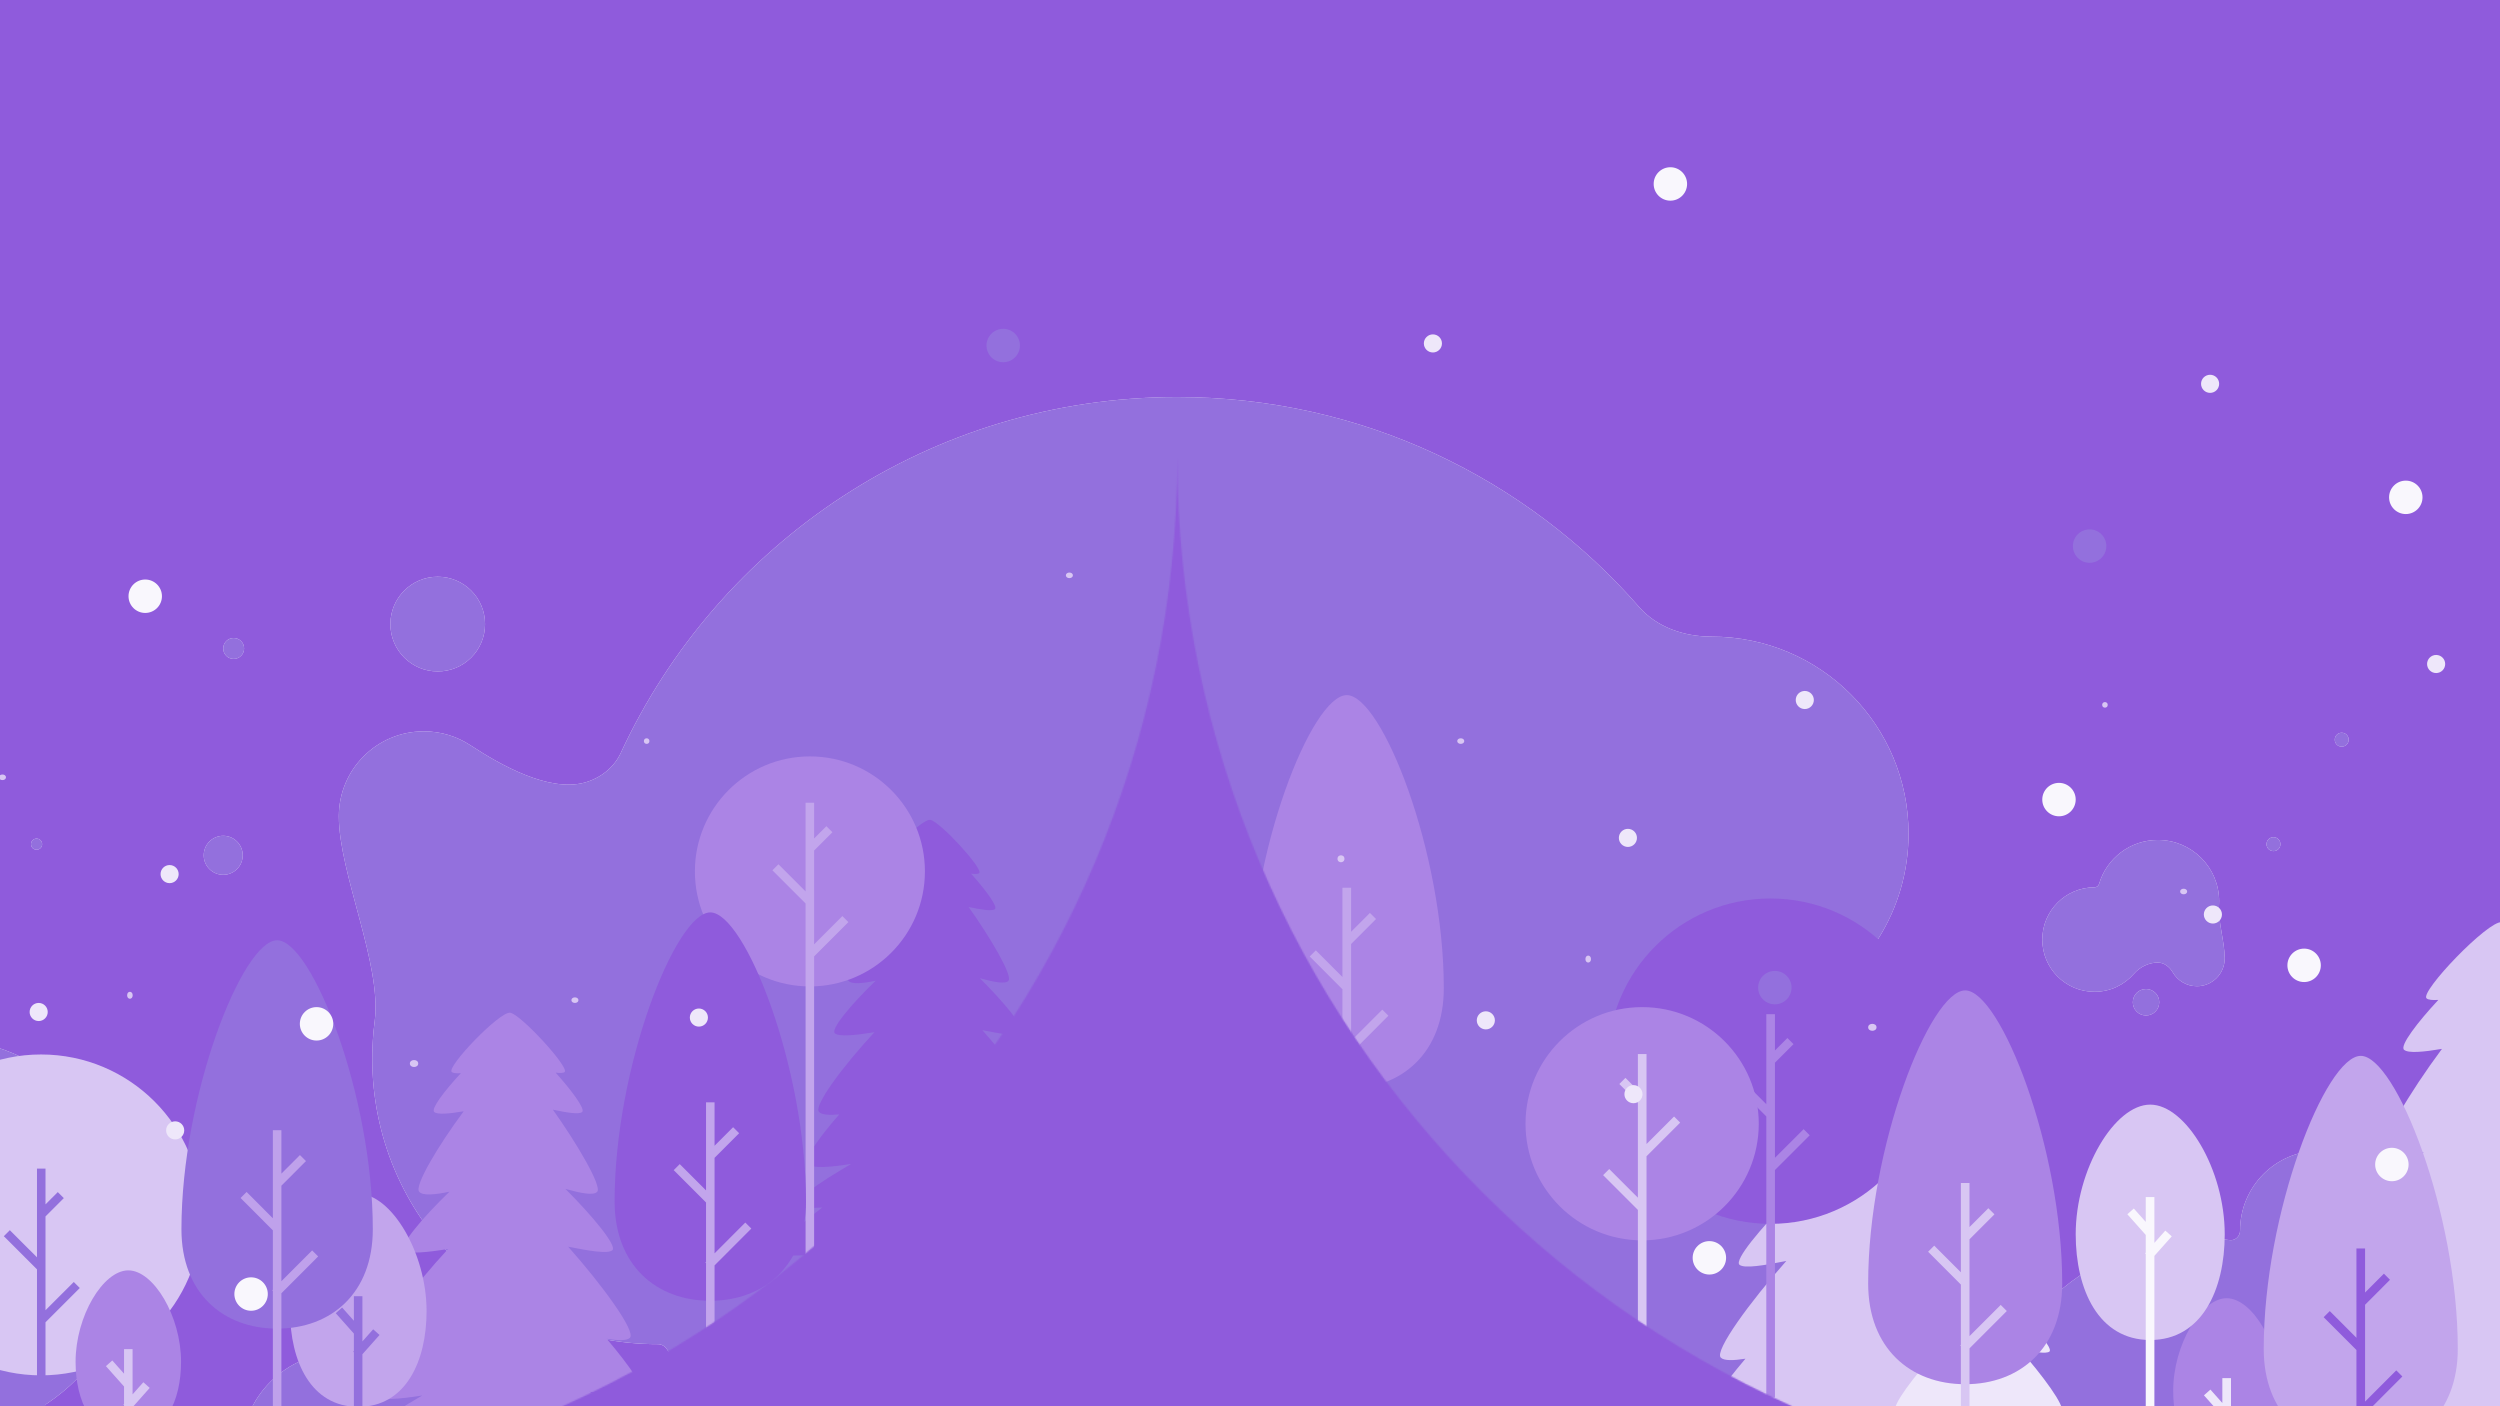 <svg width="1920" height="1080" viewBox="0 0 1920 1080" fill="none" xmlns="http://www.w3.org/2000/svg">
<rect x="0" y="0" width="1920" height="1080" fill="#333333" stroke="none"/>
<g clip-path="url(#clip0_731_165)">
<rect width="1920" height="1080" fill="#8F5BDC"/>
<mask id="mask0_731_165" style="mask-type:alpha" maskUnits="userSpaceOnUse" x="-123" y="-262" width="2055" height="1412">
<path fill-rule="evenodd" clip-rule="evenodd" d="M904.179 -262H-122.73V1150H104.178C545.824 1150 903.883 792.123 904.178 350.547C904.473 792.123 1262.53 1150 1704.18 1150H1931.09V-262H904.179Z" fill="white"/>
</mask>
<g mask="url(#mask0_731_165)">
<path fill-rule="evenodd" clip-rule="evenodd" d="M904.175 1246.27C1012.71 1246.27 1112.67 1209.53 1192.29 1147.82C1242.32 1109.03 1320.63 1108.28 1383.93 1108.28V1108.28C1467.53 1108.28 1535.3 1040.51 1535.3 956.92C1535.3 873.325 1467.53 805.558 1383.93 805.558V805.558C1378.6 805.558 1374.19 801.17 1374.41 795.842C1374.51 793.515 1374.59 791.184 1374.66 788.848C1374.82 782.927 1378.36 777.644 1383.63 774.931C1432.41 749.802 1465.77 698.941 1465.77 640.288C1465.77 556.693 1398 488.926 1314.41 488.926V488.926C1293.55 488.926 1272.53 481.848 1258.81 466.139C1172.53 367.35 1045.64 304.939 904.175 304.939C714.679 304.939 551.339 416.925 476.724 578.326C471.47 589.691 460.785 597.886 448.684 601.103V601.103C421.551 608.317 384.751 587.814 361.301 572.377C351.016 565.607 338.703 561.668 325.469 561.668C289.432 561.668 260.218 590.882 260.218 626.919V626.919C260.218 670.712 293.453 740.848 287.761 784.269C286.527 793.686 285.89 803.291 285.89 813.045C285.89 934.154 384.069 1032.33 505.178 1032.33V1032.33C507.926 1032.33 510.505 1033.69 512.027 1035.98C596.359 1162.74 740.512 1246.27 904.175 1246.27ZM1657.24 739.237C1650.29 739.237 1643.44 742.613 1638.88 747.861C1631.53 756.338 1620.68 761.699 1608.57 761.699C1586.42 761.699 1568.46 743.74 1568.46 721.586C1568.46 699.431 1586.42 681.472 1608.57 681.472V681.472C1610.19 681.472 1611.63 680.404 1612.08 678.856C1617.83 659.345 1635.87 645.103 1657.24 645.103C1683.24 645.103 1704.31 666.176 1704.31 692.17C1704.31 693.19 1704.28 694.203 1704.21 695.208C1703.41 707.728 1708.59 723.481 1708.59 736.027V736.027C1708.59 747.843 1699.01 757.421 1687.2 757.421C1679.26 757.421 1672.34 753.102 1668.64 746.686C1666.29 742.594 1661.96 739.237 1657.24 739.237V739.237V739.237ZM1690.94 1285.85C1783.39 1285.85 1858.34 1210.9 1858.34 1118.44C1858.34 1096.61 1854.17 1075.76 1846.57 1056.64C1834.19 1025.49 1843.37 978.672 1843.37 945.154V945.154C1843.37 911.184 1815.83 883.646 1781.86 883.646C1747.89 883.646 1720.36 911.184 1720.36 945.154V945.154C1720.36 949.389 1716.66 952.946 1712.46 952.407C1705.41 951.502 1698.23 951.036 1690.94 951.036C1598.48 951.036 1523.53 1025.99 1523.53 1118.44C1523.53 1210.9 1598.48 1285.85 1690.94 1285.85ZM1648.15 779.885C1653.76 779.885 1658.31 775.335 1658.31 769.723C1658.31 764.11 1653.76 759.56 1648.15 759.56C1642.54 759.56 1637.99 764.11 1637.99 769.723C1637.99 775.335 1642.54 779.885 1648.15 779.885ZM1751.38 648.312C1751.38 651.266 1748.98 653.661 1746.03 653.661C1743.07 653.661 1740.68 651.266 1740.68 648.312C1740.68 645.358 1743.07 642.964 1746.03 642.964C1748.98 642.964 1751.38 645.358 1751.38 648.312ZM1798.44 573.432C1801.4 573.432 1803.79 571.038 1803.79 568.084C1803.79 565.13 1801.4 562.736 1798.44 562.736C1795.49 562.736 1793.09 565.13 1793.09 568.084C1793.09 571.038 1795.49 573.432 1798.44 573.432ZM-49.459 1104C35.318 1104 104.043 1035.28 104.043 950.503C104.043 865.726 35.318 797.001 -49.459 797.001V797.001C-55.081 797.001 -58.856 789.97 -56.154 785.039C-50.18 774.142 -46.784 761.632 -46.784 748.329C-46.784 738.444 -48.659 728.998 -52.073 720.326C-55.415 711.836 -52.133 700.759 -52.133 691.635V691.635C-52.133 682.478 -59.556 675.055 -68.713 675.055V675.055C-78.185 675.055 -89.654 678.954 -98.622 675.903C-106.355 673.272 -114.644 671.845 -123.267 671.845C-165.508 671.845 -199.75 706.088 -199.75 748.329V748.329C-199.75 787.287 -186.868 871.652 -197.333 909.178C-201 922.326 -202.96 936.185 -202.96 950.503C-202.96 1035.28 -134.235 1104 -49.459 1104ZM338.307 1115.23C338.307 1157.48 304.065 1191.72 261.824 1191.72C219.584 1191.72 185.341 1157.48 185.341 1115.23C185.341 1072.99 219.584 1038.75 261.824 1038.75C304.065 1038.75 338.307 1072.99 338.307 1115.23ZM-23.251 703.937C-19.116 703.937 -15.764 700.584 -15.764 696.449C-15.764 692.313 -19.116 688.961 -23.251 688.961C-27.387 688.961 -30.739 692.313 -30.739 696.449C-30.739 700.584 -27.387 703.937 -23.251 703.937ZM32.372 648.312C32.372 650.675 30.456 652.591 28.093 652.591C25.73 652.591 23.815 650.675 23.815 648.312C23.815 645.949 25.73 644.034 28.093 644.034C30.456 644.034 32.372 645.949 32.372 648.312ZM336.168 442.931C356.254 442.931 372.537 459.214 372.537 479.301C372.537 499.387 356.254 515.67 336.168 515.67C316.081 515.67 299.798 499.387 299.798 479.301C299.798 459.214 316.081 442.931 336.168 442.931ZM186.411 656.87C186.411 648.599 179.706 641.894 171.435 641.894C163.164 641.894 156.459 648.599 156.459 656.87C156.459 665.141 163.164 671.845 171.435 671.845C179.706 671.845 186.411 665.141 186.411 656.87ZM179.456 489.996C183.886 489.996 187.478 493.588 187.478 498.019C187.478 502.45 183.886 506.042 179.456 506.042C175.025 506.042 171.433 502.45 171.433 498.019C171.433 493.588 175.025 489.996 179.456 489.996Z" fill="#EEE7FA"/>
<path fill-rule="evenodd" clip-rule="evenodd" d="M904.175 1246.27C1012.71 1246.27 1112.67 1209.53 1192.29 1147.82C1242.32 1109.03 1320.63 1108.28 1383.93 1108.28V1108.28C1467.53 1108.28 1535.3 1040.51 1535.3 956.92C1535.3 873.325 1467.53 805.558 1383.93 805.558V805.558C1378.6 805.558 1374.19 801.17 1374.41 795.842C1374.51 793.515 1374.59 791.184 1374.66 788.848C1374.82 782.927 1378.36 777.644 1383.63 774.931C1432.41 749.802 1465.77 698.941 1465.77 640.288C1465.77 556.693 1398 488.926 1314.41 488.926V488.926C1293.55 488.926 1272.53 481.848 1258.81 466.139C1172.53 367.35 1045.64 304.939 904.175 304.939C714.679 304.939 551.339 416.925 476.724 578.326C471.47 589.691 460.785 597.886 448.684 601.103V601.103C421.551 608.317 384.751 587.814 361.301 572.377C351.016 565.607 338.703 561.668 325.469 561.668C289.432 561.668 260.218 590.882 260.218 626.919V626.919C260.218 670.712 293.453 740.848 287.761 784.269C286.527 793.686 285.89 803.291 285.89 813.045C285.89 934.154 384.069 1032.33 505.178 1032.33V1032.33C507.926 1032.33 510.505 1033.69 512.027 1035.98C596.359 1162.74 740.512 1246.27 904.175 1246.27ZM1657.24 739.237C1650.29 739.237 1643.44 742.613 1638.88 747.861C1631.53 756.338 1620.68 761.699 1608.57 761.699C1586.42 761.699 1568.46 743.74 1568.46 721.586C1568.46 699.431 1586.42 681.472 1608.57 681.472V681.472C1610.19 681.472 1611.63 680.404 1612.08 678.856C1617.83 659.345 1635.87 645.103 1657.24 645.103C1683.24 645.103 1704.31 666.176 1704.31 692.17C1704.31 693.19 1704.28 694.203 1704.21 695.208C1703.41 707.728 1708.59 723.481 1708.59 736.027V736.027C1708.59 747.843 1699.01 757.421 1687.2 757.421C1679.26 757.421 1672.34 753.102 1668.64 746.686C1666.29 742.594 1661.96 739.237 1657.24 739.237V739.237V739.237ZM1690.94 1285.85C1783.39 1285.85 1858.34 1210.9 1858.34 1118.44C1858.34 1096.61 1854.17 1075.76 1846.57 1056.64C1834.19 1025.49 1843.37 978.672 1843.37 945.154V945.154C1843.37 911.184 1815.83 883.646 1781.86 883.646C1747.89 883.646 1720.36 911.184 1720.36 945.154V945.154C1720.36 949.389 1716.66 952.946 1712.46 952.407C1705.41 951.502 1698.23 951.036 1690.94 951.036C1598.48 951.036 1523.53 1025.99 1523.53 1118.44C1523.53 1210.9 1598.48 1285.85 1690.94 1285.85ZM1648.15 779.885C1653.76 779.885 1658.31 775.335 1658.31 769.723C1658.31 764.11 1653.76 759.56 1648.15 759.56C1642.54 759.56 1637.99 764.11 1637.99 769.723C1637.99 775.335 1642.54 779.885 1648.15 779.885ZM1751.38 648.312C1751.38 651.266 1748.98 653.661 1746.03 653.661C1743.07 653.661 1740.68 651.266 1740.68 648.312C1740.68 645.358 1743.07 642.964 1746.03 642.964C1748.98 642.964 1751.38 645.358 1751.38 648.312ZM1798.44 573.432C1801.4 573.432 1803.79 571.038 1803.79 568.084C1803.79 565.13 1801.4 562.736 1798.44 562.736C1795.49 562.736 1793.09 565.13 1793.09 568.084C1793.09 571.038 1795.49 573.432 1798.44 573.432ZM-49.459 1104C35.318 1104 104.043 1035.28 104.043 950.503C104.043 865.726 35.318 797.001 -49.459 797.001V797.001C-55.081 797.001 -58.856 789.97 -56.154 785.039C-50.18 774.142 -46.784 761.632 -46.784 748.329C-46.784 738.444 -48.659 728.998 -52.073 720.326C-55.415 711.836 -52.133 700.759 -52.133 691.635V691.635C-52.133 682.478 -59.556 675.055 -68.713 675.055V675.055C-78.185 675.055 -89.654 678.954 -98.622 675.903C-106.355 673.272 -114.644 671.845 -123.267 671.845C-165.508 671.845 -199.75 706.088 -199.75 748.329V748.329C-199.75 787.287 -186.868 871.652 -197.333 909.178C-201 922.326 -202.96 936.185 -202.96 950.503C-202.96 1035.28 -134.235 1104 -49.459 1104ZM338.307 1115.23C338.307 1157.48 304.065 1191.72 261.824 1191.72C219.584 1191.72 185.341 1157.48 185.341 1115.23C185.341 1072.99 219.584 1038.75 261.824 1038.75C304.065 1038.75 338.307 1072.99 338.307 1115.23ZM-23.251 703.937C-19.116 703.937 -15.764 700.584 -15.764 696.449C-15.764 692.313 -19.116 688.961 -23.251 688.961C-27.387 688.961 -30.739 692.313 -30.739 696.449C-30.739 700.584 -27.387 703.937 -23.251 703.937ZM32.372 648.312C32.372 650.675 30.456 652.591 28.093 652.591C25.73 652.591 23.815 650.675 23.815 648.312C23.815 645.949 25.73 644.034 28.093 644.034C30.456 644.034 32.372 645.949 32.372 648.312ZM336.168 442.931C356.254 442.931 372.537 459.214 372.537 479.301C372.537 499.387 356.254 515.67 336.168 515.67C316.081 515.67 299.798 499.387 299.798 479.301C299.798 459.214 316.081 442.931 336.168 442.931ZM186.411 656.87C186.411 648.599 179.706 641.894 171.435 641.894C163.164 641.894 156.459 648.599 156.459 656.87C156.459 665.141 163.164 671.845 171.435 671.845C179.706 671.845 186.411 665.141 186.411 656.87ZM179.456 489.996C183.886 489.996 187.478 493.588 187.478 498.019C187.478 502.45 183.886 506.042 179.456 506.042C175.025 506.042 171.433 502.45 171.433 498.019C171.433 493.588 175.025 489.996 179.456 489.996Z" fill="#9370DD"/>
<path fill-rule="evenodd" clip-rule="evenodd" d="M346.938 823.286C342.718 819.461 383.769 776.621 391.825 777.769C399.882 778.916 437.48 819.843 433.643 823.286C432.68 824.15 430.146 824.195 426.743 823.789C439.242 837.773 449.577 851.751 447.138 853.976C444.787 856.121 435.298 854.48 424.622 852.226C443.409 878.665 462.244 910.828 458.703 915.191C456.068 918.437 445.981 916.346 434.23 913.086C454.846 933.624 474.168 956.878 470.268 960.199C466.797 963.154 452.26 960.633 436.343 957.456C462.289 986.612 488.65 1022.6 483.758 1027.44C481.412 1029.76 474.741 1029.59 465.935 1028.2C484.01 1049.5 497.177 1068.54 493.393 1071.99C489.14 1075.87 471.994 1072.91 452.685 1068.84C481.576 1085.89 508.503 1105.09 503.033 1107.84C500.146 1109.29 491.831 1109.16 480.89 1108.26C505.09 1127.33 523.392 1144.91 518.452 1147.97C512.156 1151.88 483.129 1147.59 453.898 1143.28C430.493 1139.82 406.958 1136.35 394.857 1137.04C386.094 1137.54 370.511 1139.67 352.993 1142.05C316.11 1147.08 270.647 1153.27 262.19 1147.97C256.996 1144.72 275.002 1127.66 299.506 1109.02C288.719 1109.55 280.567 1109.35 277.599 1107.84C272.089 1105.04 296.262 1087.89 324.348 1071.72C306.47 1074.59 291.359 1075.8 287.227 1071.99C283.275 1068.35 296.02 1050.08 314.092 1029.45C305.612 1030.2 299.235 1029.81 296.86 1027.44C291.742 1022.33 317.512 987.886 344.127 959.222C328.156 961.823 313.927 963.28 310.344 960.199C306.326 956.744 324.556 935.098 345.18 915.237C333.913 917.596 324.538 918.473 321.901 915.191C318.179 910.559 336.776 879.512 356.123 853.464C345.326 855.296 335.903 856.231 333.457 853.976C330.882 851.602 341.167 837.957 353.964 824.202C350.515 824.415 347.948 824.201 346.938 823.286Z" fill="#AB84E5"/>
<path fill-rule="evenodd" clip-rule="evenodd" d="M-205.089 783.459C-211.468 777.678 -149.425 712.932 -137.249 714.666C-125.072 716.4 -68.248 778.256 -74.047 783.459C-75.502 784.765 -79.333 784.832 -84.475 784.219C-65.585 805.353 -49.966 826.478 -53.652 829.842C-57.205 833.084 -71.551 830.602 -87.689 827.196C-59.294 867.154 -30.826 915.767 -36.178 922.362C-40.159 927.267 -55.4 924.109 -73.157 919.182C-42 950.221 -12.801 985.363 -18.696 990.382C-23.942 994.848 -45.912 991.038 -69.968 986.236C-30.754 1030.3 9.087 1084.69 1.694 1092C-1.851 1095.51 -11.933 1095.26 -25.243 1093.16C2.074 1125.35 21.975 1154.12 16.256 1159.34C9.827 1165.2 -16.088 1160.74 -45.273 1154.58C-1.608 1180.35 39.089 1209.36 30.821 1213.52C26.459 1215.71 13.891 1215.51 -2.645 1214.15C33.931 1242.97 61.594 1269.55 54.128 1274.18C44.611 1280.08 0.741 1273.6 -43.436 1267.08C-78.809 1261.86 -114.38 1256.61 -132.669 1257.66C-145.913 1258.42 -169.464 1261.62 -195.94 1265.23C-251.684 1272.82 -320.395 1282.18 -333.176 1274.18C-341.025 1269.27 -313.811 1243.48 -276.774 1215.3C-293.08 1216.1 -305.402 1215.8 -309.889 1213.52C-318.217 1209.28 -281.684 1183.37 -239.236 1158.93C-266.254 1163.26 -289.09 1165.09 -295.334 1159.34C-301.307 1153.84 -282.047 1126.23 -254.733 1095.04C-267.549 1096.18 -277.186 1095.59 -280.776 1092C-288.511 1084.28 -249.562 1032.23 -209.337 988.904C-233.475 992.836 -254.982 995.039 -260.397 990.382C-266.469 985.16 -238.92 952.447 -207.751 922.431C-224.779 925.997 -238.949 927.322 -242.934 922.362C-248.56 915.36 -220.452 868.437 -191.211 829.068C-207.528 831.837 -221.768 833.249 -225.464 829.842C-229.356 826.254 -213.812 805.631 -194.472 784.843C-199.684 785.166 -203.564 784.841 -205.089 783.459Z" fill="#C2A5EC"/>
<path fill-rule="evenodd" clip-rule="evenodd" d="M674.079 670.549C670.285 667.11 707.188 628.6 714.43 629.632C721.673 630.663 755.471 667.454 752.022 670.549C751.156 671.326 748.877 671.366 745.818 671.001C757.054 683.572 766.345 696.137 764.152 698.138C762.039 700.066 753.512 698.591 743.918 696.566C760.805 720.333 777.736 749.244 774.553 753.166C772.184 756.085 763.115 754.204 752.55 751.273C771.083 769.735 788.452 790.64 784.946 793.625C781.826 796.281 768.758 794.015 754.451 791.159C777.775 817.37 801.473 849.722 797.075 854.07C794.967 856.155 788.969 856.005 781.052 854.759C797.3 873.904 809.137 891.017 805.736 894.12C801.912 897.607 786.499 894.951 769.141 891.292C795.112 906.618 819.317 923.87 814.4 926.345C811.805 927.651 804.33 927.529 794.495 926.721C816.25 943.863 832.703 959.673 828.262 962.426C822.602 965.934 796.508 962.082 770.232 958.203C749.192 955.096 728.035 951.973 717.157 952.597C709.279 953.049 695.272 954.957 679.524 957.102C646.368 961.618 605.499 967.185 597.897 962.426C593.228 959.502 609.415 944.164 631.443 927.408C621.745 927.884 614.416 927.702 611.748 926.345C606.795 923.827 628.524 908.411 653.771 893.877C637.701 896.455 624.118 897.541 620.404 894.12C616.852 890.847 628.308 874.428 644.554 855.878C636.931 856.553 631.2 856.202 629.065 854.07C624.464 849.475 647.631 818.514 671.558 792.745C657.199 795.084 644.405 796.395 641.184 793.625C637.572 790.519 653.958 771.062 672.497 753.208C662.372 755.329 653.946 756.116 651.576 753.166C648.23 749.002 664.948 721.093 682.34 697.677C672.632 699.325 664.159 700.165 661.96 698.138C659.645 696.004 668.891 683.737 680.395 671.372C677.295 671.564 674.987 671.371 674.079 670.549Z" fill="#8F5BDC"/>
<path fill-rule="evenodd" clip-rule="evenodd" d="M154.774 933.054C154.774 1001.11 99.596 1056.27 31.531 1056.27C-36.533 1056.27 -91.711 1001.11 -91.711 933.054C-91.711 865.002 -36.533 809.836 31.531 809.836C99.596 809.836 154.774 865.002 154.774 933.054" fill="#D8C6F3"/>
<path d="M28.403 974.879V1187.75H34.95V1015.51L61.28 989.184L56.651 984.554L34.95 1006.25V934.21L49.007 920.156L44.378 915.526L34.95 924.951V897.499H28.403V965.62L7.552 944.774L2.923 949.404L28.403 974.879Z" fill="#9370DD"/>
<path fill-rule="evenodd" clip-rule="evenodd" d="M710.334 669.246C710.334 718.027 670.789 757.572 622.008 757.572C573.227 757.572 533.682 718.027 533.682 669.246C533.682 620.465 573.227 580.92 622.008 580.92C670.789 580.92 710.334 620.465 710.334 669.246" fill="#AB84E5"/>
<path d="M618.692 693.874V1087.92H625.239V734.504L651.569 708.18L646.94 703.549L625.239 725.245V653.205L639.296 639.151L634.667 634.521L625.239 643.947V616.494H618.692V684.615L597.841 663.769L593.212 668.399L618.692 693.874Z" fill="#C2A5EC"/>
<path fill-rule="evenodd" clip-rule="evenodd" d="M139.049 1045.89C139.049 1075.92 126.64 1103.19 98.546 1103.19C70.452 1103.19 58.043 1075.92 58.043 1045.89C58.043 1010.67 79.273 975.639 98.546 975.639C117.819 975.639 139.049 1010.67 139.049 1045.89" fill="#AB84E5"/>
<path d="M101.82 1036.14V1070.86L110.088 1061.56L114.98 1065.91L101.82 1080.71V1278.61H95.272V1079.22L94.774 1078.77L95.272 1078.21V1064.84L81.346 1049.19L86.237 1044.84L95.272 1054.99V1036.14H101.82Z" fill="#D8C6F3"/>
<path fill-rule="evenodd" clip-rule="evenodd" d="M327.611 1006.95C327.611 1045.47 311.552 1080.47 275.195 1080.47C238.838 1080.47 222.78 1045.47 222.78 1006.95C222.78 961.749 250.254 916.805 275.195 916.805C300.137 916.805 327.611 961.749 327.611 1006.95" fill="#C2A5EC"/>
<path d="M278.325 995.493V1030.2L286.594 1020.91L291.485 1025.26L278.325 1040.05V1120.29H271.778V1038.57L271.28 1038.12L271.778 1037.56V1024.19L257.852 1008.54L262.743 1004.18L271.778 1014.34V995.493H278.325Z" fill="#9370DD"/>
<path fill-rule="evenodd" clip-rule="evenodd" d="M286.315 944.092C286.315 993.063 254.399 1020.38 212.831 1020.38C171.261 1020.38 139.346 993.063 139.346 944.092C139.346 840.986 186.248 722.121 212.831 722.121C239.413 722.121 286.315 840.986 286.315 944.092" fill="#9370DD"/>
<path d="M216.105 867.979H209.558V907.912L209.483 907.987L209.558 908.062V935.637L189.375 915.427L184.742 920.054L209.558 944.903V990.514L209.08 990.993L209.558 991.47V1228.92H216.105V993.224L244.348 964.943L239.715 960.316L216.105 983.958V910.621L234.989 891.711L230.356 887.085L216.105 901.355V867.979Z" fill="#BFA1EB"/>
<path fill-rule="evenodd" clip-rule="evenodd" d="M618.986 922.697C618.986 971.667 587.07 998.987 545.502 998.987C503.932 998.987 472.017 971.667 472.017 922.697C472.017 819.591 518.919 700.726 545.502 700.726C572.084 700.726 618.986 819.591 618.986 922.697" fill="#8F5BDC"/>
<path d="M548.776 846.583H542.229V886.516L542.154 886.591L542.229 886.666V914.242L522.046 894.031L517.413 898.658L542.229 923.508V969.119L541.751 969.597L542.229 970.075V1079.16H548.776V971.828L577.019 943.547L572.386 938.921L548.776 962.563V889.226L567.66 870.316L563.027 865.689L548.776 879.96V846.583Z" fill="#C2A5EC"/>
<path fill-rule="evenodd" clip-rule="evenodd" d="M1863.61 766.752C1858.19 761.835 1910.95 706.769 1921.31 708.244C1931.67 709.719 1980 762.327 1975.06 766.752C1973.83 767.864 1970.56 767.92 1966.19 767.398C1982.25 785.373 1995.54 803.342 1992.41 806.203C1989.38 808.96 1977.19 806.851 1963.47 803.954C1987.61 837.938 2011.82 879.279 2007.27 884.888C2003.89 889.061 1990.92 886.374 1975.82 882.183C2002.32 908.582 2027.15 938.472 2022.14 942.741C2017.68 946.539 1998.99 943.299 1978.53 939.214C2011.88 976.693 2045.77 1022.95 2039.48 1029.17C2036.46 1032.15 2027.89 1031.94 2016.57 1030.16C2039.8 1057.53 2056.73 1082 2051.86 1086.44C2046.4 1091.42 2024.35 1087.63 1999.53 1082.39C2036.67 1104.31 2071.28 1128.98 2064.25 1132.52C2060.54 1134.39 2049.85 1134.21 2035.79 1133.06C2066.9 1157.57 2090.43 1180.17 2084.08 1184.11C2075.98 1189.13 2038.67 1183.62 2001.1 1178.07C1971.01 1173.63 1940.76 1169.16 1925.2 1170.06C1913.94 1170.7 1893.91 1173.43 1871.39 1176.5C1823.98 1182.96 1765.54 1190.92 1754.67 1184.11C1748 1179.93 1771.14 1158 1802.64 1134.04C1788.77 1134.72 1778.29 1134.46 1774.48 1132.52C1767.39 1128.92 1798.47 1106.87 1834.57 1086.09C1811.59 1089.78 1792.17 1091.33 1786.86 1086.44C1781.78 1081.76 1798.16 1058.28 1821.39 1031.76C1810.49 1032.72 1802.29 1032.22 1799.24 1029.17C1792.66 1022.6 1825.79 978.331 1860 941.484C1839.47 944.828 1821.18 946.702 1816.57 942.741C1811.41 938.3 1834.84 910.476 1861.35 884.947C1846.87 887.98 1834.81 889.107 1831.43 884.888C1826.64 878.934 1850.55 839.027 1875.41 805.544C1861.54 807.9 1849.42 809.101 1846.28 806.203C1842.97 803.152 1856.19 785.611 1872.64 767.93C1868.21 768.204 1864.91 767.928 1863.61 766.752Z" fill="#D8C6F3"/>
<path fill-rule="evenodd" clip-rule="evenodd" d="M1466.76 826.064C1471.23 822.006 1427.68 776.554 1419.13 777.771C1410.58 778.989 1370.69 822.412 1374.76 826.064C1375.78 826.981 1378.47 827.029 1382.08 826.598C1368.82 841.435 1357.86 856.266 1360.45 858.628C1362.94 860.904 1373.01 859.162 1384.34 856.771C1364.41 884.822 1344.42 918.946 1348.18 923.576C1350.97 927.02 1361.67 924.803 1374.14 921.344C1352.26 943.135 1331.77 967.804 1335.9 971.327C1339.59 974.463 1355.01 971.788 1371.9 968.416C1344.37 999.352 1316.4 1037.54 1321.59 1042.67C1324.08 1045.13 1331.16 1044.95 1340.5 1043.48C1321.33 1066.08 1307.36 1086.28 1311.37 1089.94C1315.88 1094.05 1334.08 1090.92 1354.56 1086.6C1323.91 1104.69 1295.34 1125.05 1301.14 1127.97C1304.2 1129.51 1313.03 1129.37 1324.64 1128.42C1298.96 1148.65 1279.54 1167.31 1284.78 1170.56C1291.46 1174.7 1322.26 1170.15 1353.27 1165.57C1378.11 1161.91 1403.08 1158.22 1415.92 1158.96C1425.21 1159.49 1441.75 1161.74 1460.33 1164.28C1499.47 1169.61 1547.7 1176.18 1556.68 1170.56C1562.19 1167.11 1543.08 1149 1517.08 1129.23C1528.53 1129.79 1537.18 1129.57 1540.33 1127.97C1546.17 1125 1520.52 1106.8 1490.72 1089.65C1509.69 1092.69 1525.73 1093.97 1530.11 1089.94C1534.3 1086.07 1520.78 1066.7 1501.61 1044.8C1510.61 1045.6 1517.37 1045.18 1519.89 1042.67C1525.32 1037.25 1497.98 1000.7 1469.74 970.29C1486.68 973.05 1501.78 974.597 1505.58 971.327C1509.84 967.661 1490.5 944.696 1468.62 923.624C1480.58 926.128 1490.53 927.058 1493.32 923.576C1497.27 918.661 1477.54 885.722 1457.02 858.085C1468.47 860.029 1478.47 861.019 1481.06 858.628C1483.79 856.109 1472.88 841.631 1459.3 827.036C1462.96 827.263 1465.69 827.035 1466.76 826.064Z" fill="#D8C6F3"/>
<path fill-rule="evenodd" clip-rule="evenodd" d="M1489.92 944.639C1487.04 942.032 1515.03 912.829 1520.52 913.611C1526.01 914.393 1551.64 942.292 1549.03 944.639C1548.37 945.228 1546.64 945.259 1544.32 944.982C1552.84 954.515 1559.89 964.043 1558.23 965.561C1556.62 967.023 1550.15 965.903 1542.87 964.367C1555.68 982.389 1568.52 1004.31 1566.11 1007.29C1564.31 1009.5 1557.44 1008.08 1549.43 1005.86C1563.48 1019.86 1576.65 1035.71 1574 1037.97C1571.63 1039.98 1561.72 1038.27 1550.87 1036.1C1568.56 1055.98 1586.53 1080.51 1583.19 1083.81C1581.59 1085.39 1577.04 1085.27 1571.04 1084.33C1583.36 1098.85 1592.33 1111.82 1589.75 1114.18C1586.86 1116.82 1575.17 1114.81 1562.01 1112.03C1581.7 1123.65 1600.05 1136.74 1596.33 1138.61C1594.36 1139.6 1588.69 1139.51 1581.24 1138.9C1597.73 1151.9 1610.21 1163.88 1606.84 1165.97C1602.55 1168.63 1582.76 1165.71 1562.83 1162.77C1546.88 1160.41 1530.84 1158.05 1522.59 1158.52C1516.61 1158.86 1505.99 1160.31 1494.05 1161.93C1468.91 1165.36 1437.92 1169.58 1432.15 1165.97C1428.61 1163.75 1440.88 1152.12 1457.59 1139.42C1450.23 1139.78 1444.68 1139.64 1442.65 1138.61C1438.9 1136.7 1455.37 1125.01 1474.52 1113.99C1462.33 1115.95 1452.03 1116.77 1449.22 1114.18C1446.52 1111.69 1455.21 1099.24 1467.53 1085.18C1461.75 1085.69 1457.41 1085.42 1455.79 1083.81C1452.3 1080.32 1469.87 1056.84 1488.01 1037.3C1477.12 1039.08 1467.42 1040.07 1464.98 1037.97C1462.24 1035.62 1474.67 1020.86 1488.73 1007.32C1481.04 1008.93 1474.65 1009.53 1472.85 1007.29C1470.32 1004.13 1482.99 982.968 1496.18 965.212C1488.82 966.461 1482.4 967.097 1480.73 965.561C1478.98 963.942 1485.99 954.64 1494.71 945.263C1492.36 945.409 1490.61 945.263 1489.92 944.639Z" fill="#EEE7FA"/>
<path fill-rule="evenodd" clip-rule="evenodd" d="M1484.66 814.979C1484.66 883.986 1428.71 939.927 1359.69 939.927C1290.67 939.927 1234.71 883.986 1234.71 814.979C1234.71 745.972 1290.67 690.031 1359.69 690.031C1428.71 690.031 1484.66 745.972 1484.66 814.979" fill="#8F5BDC"/>
<path d="M1356.52 857.391V1073.25H1363.16V898.592L1389.86 871.898L1385.16 867.202L1363.16 889.203V816.151L1377.41 801.9L1372.72 797.205L1363.16 806.763V778.925H1356.52V848.003L1335.37 826.863L1330.68 831.558L1356.52 857.391Z" fill="#AB84E5"/>
<path fill-rule="evenodd" clip-rule="evenodd" d="M1171.6 863.032C1171.6 912.498 1211.7 952.598 1261.17 952.598C1310.63 952.598 1350.73 912.498 1350.73 863.032C1350.73 813.566 1310.63 773.466 1261.17 773.466C1211.7 773.466 1171.6 813.566 1171.6 863.032" fill="#AB84E5"/>
<path d="M1264.53 888.005V1287.59H1257.89V929.206L1231.19 902.512L1235.88 897.817L1257.89 919.817V846.765L1243.64 832.514L1248.33 827.819L1257.89 837.377V809.539H1264.53V878.617L1285.67 857.477L1290.37 862.173L1264.53 888.005Z" fill="#D8C6F3"/>
<path fill-rule="evenodd" clip-rule="evenodd" d="M1751.16 1068.27C1751.16 1098.72 1738.57 1126.38 1710.09 1126.38C1681.6 1126.38 1669.01 1098.72 1669.01 1068.27C1669.01 1032.55 1690.54 997.033 1710.09 997.033C1729.63 997.033 1751.16 1032.55 1751.16 1068.27" fill="#AB84E5"/>
<path d="M1713.4 1058.39V1093.59L1721.79 1084.16L1726.75 1088.57L1713.4 1103.57V1184.94H1706.76V1102.07L1706.26 1101.62L1706.76 1101.05V1087.49L1692.64 1071.61L1697.6 1067.2L1706.76 1077.5V1058.39H1713.4Z" fill="#EEE7FA"/>
<path fill-rule="evenodd" clip-rule="evenodd" d="M1708.59 947.912C1708.59 990.471 1691.06 1029.12 1651.37 1029.12C1611.67 1029.12 1594.14 990.471 1594.14 947.912C1594.14 897.989 1624.13 848.345 1651.37 848.345C1678.6 848.345 1708.59 897.989 1708.59 947.912" fill="#D8C6F3"/>
<path d="M1654.57 919.325V954.524L1662.96 945.1L1667.92 949.513L1654.57 964.512V1188.51H1647.93V963.004L1647.43 962.554L1647.93 961.986V948.423L1633.81 932.551L1638.77 928.138L1647.93 938.435V919.325H1654.57Z" fill="#F9F7FD"/>
<path fill-rule="evenodd" clip-rule="evenodd" d="M1108.84 758.941C1108.84 808.599 1076.47 836.303 1034.32 836.303C992.168 836.303 959.805 808.599 959.805 758.941C959.805 654.388 1007.37 533.854 1034.32 533.854C1061.28 533.854 1108.84 654.388 1108.84 758.941" fill="#AB84E5"/>
<path d="M1037.64 681.757H1031V722.251L1030.93 722.327L1031 722.403V750.366L1010.54 729.872L1005.84 734.563L1031 759.761V806.013L1030.52 806.498L1031 806.982V917.598H1037.64V808.761L1066.28 780.083L1061.58 775.391L1037.64 799.365V724.998L1056.79 705.823L1052.09 701.131L1037.64 715.602V681.757Z" fill="#C2A5EC"/>
<path fill-rule="evenodd" clip-rule="evenodd" d="M1887.57 1035.99C1887.57 1085.65 1855.21 1113.35 1813.06 1113.35C1770.9 1113.35 1738.54 1085.65 1738.54 1035.99C1738.54 931.439 1786.1 810.905 1813.06 810.905C1840.01 810.905 1887.57 931.439 1887.57 1035.99" fill="#C2A5EC"/>
<path d="M1816.38 958.809H1809.74V999.302L1809.66 999.379L1809.74 999.455V1027.42L1789.27 1006.92L1784.57 1011.61L1809.74 1036.81V1083.06L1809.25 1083.55L1809.74 1084.03V1194.65H1816.38V1085.81L1845.01 1057.13L1840.32 1052.44L1816.38 1076.42V1002.05L1835.52 982.875L1830.83 978.183L1816.38 992.654V958.809Z" fill="#8F5BDC"/>
<path fill-rule="evenodd" clip-rule="evenodd" d="M1583.78 985.719C1583.78 1035.38 1551.42 1063.08 1509.26 1063.08C1467.11 1063.08 1434.75 1035.38 1434.75 985.719C1434.75 881.165 1482.31 760.631 1509.26 760.631C1536.22 760.631 1583.78 881.165 1583.78 985.719" fill="#AB84E5"/>
<path d="M1512.58 908.534H1505.95V949.028L1505.87 949.104L1505.95 949.18V977.143L1485.48 956.649L1480.78 961.34L1505.95 986.539V1032.79L1505.46 1033.28L1505.95 1033.76V1144.38H1512.58V1035.54L1541.22 1006.86L1536.53 1002.17L1512.58 1026.14V951.775L1531.73 932.6L1527.04 927.909L1512.58 942.38V908.534Z" fill="#D8C6F3"/>
<ellipse cx="1.895" cy="596.967" rx="2.674" ry="2.139" fill="#D8C6F3"/>
<ellipse cx="99.77" cy="764.374" rx="2.139" ry="2.674" fill="#D8C6F3"/>
<ellipse cx="317.989" cy="816.789" rx="3.209" ry="2.674" fill="#D8C6F3"/>
<ellipse cx="441.54" cy="768.119" rx="2.674" ry="2.139" fill="#D8C6F3"/>
<ellipse cx="821.283" cy="441.861" rx="2.674" ry="2.139" fill="#D8C6F3"/>
<circle cx="496.63" cy="569.154" r="2.139" fill="#D8C6F3"/>
<circle cx="130.256" cy="671.311" r="6.953" fill="#EEE7FA"/>
<circle cx="1100.47" cy="263.756" r="6.953" fill="#EEE7FA"/>
<circle cx="29.707" cy="777.21" r="6.953" fill="#EEE7FA"/>
<circle cx="134.535" cy="868.135" r="6.953" fill="#EEE7FA"/>
<circle cx="536.744" cy="781.489" r="6.953" fill="#EEE7FA"/>
<circle cx="1697.36" cy="294.777" r="6.953" fill="#EEE7FA"/>
<circle cx="111.537" cy="457.905" r="12.836" fill="#F9F7FD"/>
<circle cx="1282.85" cy="141.276" r="12.836" fill="#F9F7FD"/>
<circle cx="770.471" cy="265.362" r="12.836" fill="#9370DD"/>
<circle cx="243.112" cy="786.303" r="12.836" fill="#F9F7FD"/>
<circle cx="192.832" cy="993.825" r="12.836" fill="#F9F7FD"/>
<circle cx="1847.65" cy="381.958" r="12.836" fill="#F9F7FD"/>
<circle cx="1029.87" cy="659.544" r="2.674" fill="#D8C6F3"/>
<ellipse cx="1121.86" cy="569.154" rx="2.674" ry="2.139" fill="#D8C6F3"/>
<ellipse cx="1219.74" cy="736.563" rx="2.139" ry="2.674" fill="#D8C6F3"/>
<ellipse cx="1437.96" cy="788.977" rx="3.209" ry="2.674" fill="#D8C6F3"/>
<circle cx="960.874" cy="1012.01" r="2.139" fill="#D8C6F3"/>
<ellipse cx="1677.04" cy="684.681" rx="2.674" ry="2.139" fill="#D8C6F3"/>
<circle cx="1616.6" cy="541.343" r="2.139" fill="#D8C6F3"/>
<circle cx="1250.23" cy="643.498" r="6.953" fill="#EEE7FA"/>
<circle cx="1386.08" cy="537.599" r="6.953" fill="#EEE7FA"/>
<circle cx="1141.12" cy="783.629" r="6.953" fill="#EEE7FA"/>
<circle cx="1254.5" cy="840.323" r="6.953" fill="#EEE7FA"/>
<circle cx="1699.5" cy="702.331" r="6.953" fill="#EEE7FA"/>
<circle cx="1870.95" cy="509.953" r="6.953" fill="#EEE7FA"/>
<circle cx="1604.83" cy="419.397" r="12.836" fill="#9370DD"/>
<circle cx="1581.3" cy="614.082" r="12.836" fill="#F9F7FD"/>
<circle cx="1836.96" cy="894.343" r="12.836" fill="#F9F7FD"/>
<circle cx="1363.08" cy="758.491" r="12.836" fill="#9370DD"/>
<circle cx="1047.52" cy="1001.31" r="12.836" fill="#F9F7FD"/>
<circle cx="1312.8" cy="966.012" r="12.836" fill="#F9F7FD"/>
<circle cx="1769.56" cy="741.375" r="12.836" fill="#F9F7FD"/>
</g>
</g>
<defs>
<clipPath id="clip0_731_165">
<rect width="1920" height="1080" fill="white"/>
</clipPath>
</defs>
</svg>
